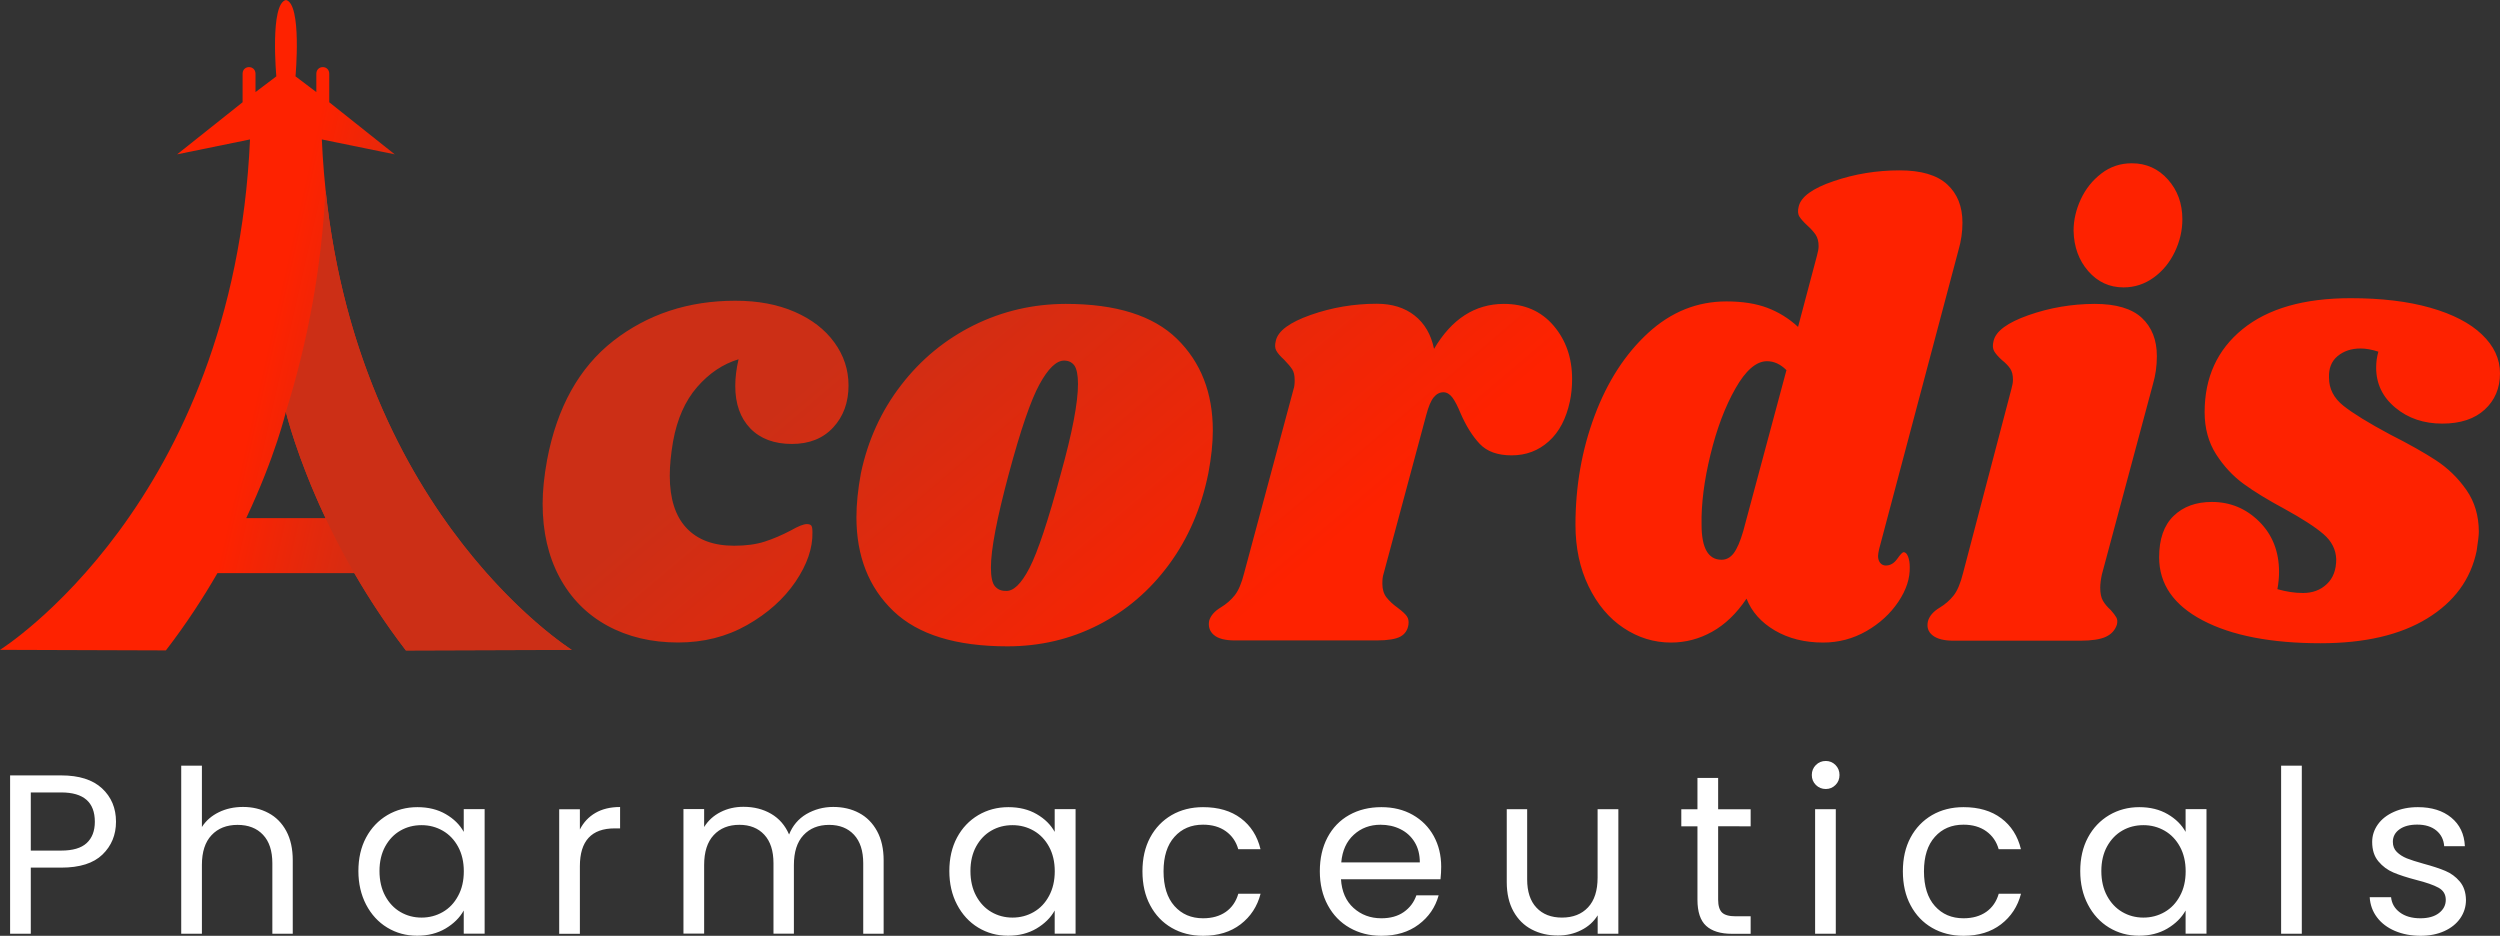 <?xml version="1.0" encoding="utf-8"?>
<!-- Generator: Adobe Illustrator 29.5.0, SVG Export Plug-In . SVG Version: 9.03 Build 0)  -->
<svg version="1.0" id="Layer_1" xmlns:xodm="http://www.corel.com/coreldraw/odm/2003"
	 xmlns="http://www.w3.org/2000/svg" xmlns:xlink="http://www.w3.org/1999/xlink" x="0px" y="0px" viewBox="0 0 363.78 136.17"
	 style="enable-background:new 0 0 363.78 136.17;" xml:space="preserve">
<rect x="0" y="0" width="363.78" height="136.17" fill="#333333" stroke="none"/>
<style type="text/css">
	.st0{fill-rule:evenodd;clip-rule:evenodd;fill:url(#SVGID_1_);}
	.st1{fill-rule:evenodd;clip-rule:evenodd;fill:#CC2F16;}
	.st2{fill:url(#SVGID_00000010279204526400958720000015662458702373960073_);}
	.st3{fill:#FFFFFF;}
</style>
<linearGradient id="SVGID_1_" gradientUnits="userSpaceOnUse" x1="3220.276" y1="-3138.632" x2="3512.296" y2="-3204.512" gradientTransform="matrix(0.08 0 0 -0.08 -218.967 -199.709)">
	<stop  offset="0" style="stop-color:#FE2200"/>
	<stop  offset="1" style="stop-color:#CC2F16"/>
</linearGradient>
<path class="st0" d="M0,94.56c0,0,34-21.22,36.38-74.27l-10.61,2.17l9.53-7.58v-4.14c0-1.3,1.87-1.3,1.88,0v2.66l3.03-2.29
	c0,0-0.96-10.59,1.4-11.11C43.96,0.52,43,11.11,43,11.11l3.03,2.29v-2.66c0.01-1.3,1.88-1.3,1.88,0v4.14l9.53,7.58l-10.61-2.17
	C49.2,73.34,83.2,94.56,83.2,94.56l-24.14,0.08c-2.93-3.82-5.41-7.62-7.5-11.24H31.64c-2.09,3.62-4.57,7.43-7.5,11.24L0,94.56
	L0,94.56z M47.37,75.39c-4.24-9.01-5.77-15.46-5.77-15.46s-1.52,6.46-5.77,15.46H47.37z"/>
<path class="st1" d="M47.37,27.63c-0.57,11.19-2.54,22.02-5.77,32.29l0,0c0,0,4.07,17.27,17.46,34.73l24.14-0.08
	C83.2,94.56,52.35,75.31,47.37,27.63L47.37,27.63z"/>
<linearGradient id="SVGID_00000053530864942295791300000013747423657562290352_" gradientUnits="userSpaceOnUse" x1="5438.369" y1="-3250.915" x2="4895.708" y2="-2609.505" gradientTransform="matrix(0.08 0 0 -0.08 -218.967 -199.709)">
	<stop  offset="0" style="stop-color:#FE2200"/>
	<stop  offset="1" style="stop-color:#CC2F16"/>
</linearGradient>
<path style="fill:url(#SVGID_00000053530864942295791300000013747423657562290352_);" d="M107,43.76c3.29,0,6.17,0.54,8.64,1.62
	c2.48,1.08,4.4,2.56,5.77,4.45c1.37,1.88,2.06,3.97,2.06,6.25c0,2.47-0.74,4.51-2.22,6.11c-1.48,1.61-3.49,2.41-6.02,2.41
	c-2.58,0-4.6-0.76-6.06-2.27c-1.45-1.51-2.18-3.57-2.18-6.16c0-1.23,0.16-2.53,0.48-3.89c-2.26,0.68-4.27,2.02-6.02,4.03
	c-1.75,2.01-2.92,4.65-3.51,7.92c-0.32,1.85-0.48,3.52-0.48,5c0,3.33,0.81,5.87,2.42,7.59c1.62,1.73,3.93,2.59,6.95,2.59
	c1.72,0,3.2-0.2,4.44-0.6c1.24-0.4,2.5-0.94,3.8-1.62c1.08-0.62,1.86-0.93,2.34-0.93c0.32,0,0.54,0.08,0.65,0.23
	c0.11,0.15,0.16,0.48,0.16,0.97c0.05,2.28-0.77,4.68-2.46,7.18c-1.7,2.5-4.04,4.6-7.03,6.3c-2.99,1.7-6.34,2.55-10.06,2.55
	c-3.88,0-7.31-0.82-10.3-2.45c-2.99-1.64-5.3-3.98-6.95-7.04c-1.64-3.06-2.46-6.62-2.46-10.7c0-1.91,0.22-4.04,0.65-6.39
	c1.45-7.66,4.67-13.43,9.65-17.32C94.26,45.71,100.17,43.76,107,43.76L107,43.76z M155.08,44.22c7.32,0,12.72,1.7,16.19,5.09
	c3.47,3.4,5.21,7.84,5.21,13.34c0,1.85-0.22,3.92-0.65,6.21c-1.02,5.06-2.93,9.49-5.73,13.29c-2.8,3.8-6.23,6.73-10.3,8.8
	c-4.07,2.07-8.47,3.1-13.21,3.1c-7.48,0-13.02-1.71-16.6-5.14c-3.58-3.43-5.37-7.98-5.37-13.66c0-1.91,0.22-4.04,0.65-6.39
	c1.02-4.82,2.97-9.09,5.86-12.83c2.88-3.74,6.41-6.64,10.58-8.71C145.89,45.26,150.34,44.23,155.08,44.22L155.08,44.22z
	 M154.84,52.47c-1.13,0-2.33,1.16-3.59,3.47c-1.27,2.32-2.76,6.68-4.48,13.1c-1.72,6.42-2.58,10.93-2.58,13.52
	c0,1.36,0.19,2.27,0.57,2.73c0.38,0.46,0.89,0.69,1.53,0.69c1.13,0.12,2.3-0.99,3.51-3.33c1.21-2.35,2.73-6.92,4.56-13.71
	c1.67-5.99,2.5-10.34,2.5-13.06c0-1.3-0.18-2.19-0.52-2.69C155.98,52.71,155.49,52.47,154.84,52.47L154.84,52.47z M218.82,44.22
	c3.02,0,5.43,1.05,7.23,3.15c1.8,2.1,2.71,4.69,2.71,7.78c0,1.17-0.11,2.25-0.32,3.24c-0.54,2.53-1.56,4.48-3.07,5.83
	c-1.51,1.36-3.31,2.04-5.41,2.04c-2.05,0-3.59-0.56-4.64-1.67c-1.05-1.11-1.98-2.59-2.79-4.45c-0.43-1.05-0.83-1.82-1.21-2.32
	c-0.38-0.49-0.81-0.74-1.29-0.74c-0.54,0-1.01,0.25-1.41,0.74c-0.4,0.49-0.77,1.36-1.09,2.59l-6.22,23.15
	c-0.11,0.31-0.16,0.77-0.16,1.39c0,0.8,0.2,1.47,0.61,1.99s0.96,1.03,1.66,1.53c0.65,0.49,1.08,0.89,1.29,1.2
	c0.22,0.31,0.3,0.71,0.24,1.2c-0.11,0.8-0.5,1.39-1.17,1.76c-0.67,0.37-1.82,0.56-3.43,0.56h-20.68c-1.4,0-2.41-0.26-3.03-0.79
	c-0.62-0.52-0.85-1.22-0.69-2.08c0.22-0.74,0.78-1.39,1.7-1.94c0.81-0.49,1.48-1.08,2.02-1.76c0.54-0.68,1-1.76,1.37-3.24
	l7.19-26.77c0.11-0.31,0.16-0.74,0.16-1.3c0-0.68-0.12-1.2-0.36-1.57s-0.63-0.83-1.17-1.39c-0.54-0.49-0.92-0.93-1.13-1.3
	c-0.22-0.37-0.24-0.86-0.08-1.48c0.32-1.42,2.02-2.67,5.09-3.75c3.07-1.08,6.27-1.62,9.61-1.62c2.21,0,4.04,0.57,5.49,1.71
	c1.45,1.14,2.4,2.76,2.83,4.86C211.23,46.42,214.62,44.23,218.82,44.22L218.82,44.22z M273.44,79.88c-0.11,0.49-0.16,0.83-0.16,1.02
	c0,0.43,0.11,0.77,0.32,1.02s0.48,0.37,0.81,0.37c0.65,0,1.2-0.32,1.66-0.97c0.46-0.65,0.77-0.97,0.93-0.97
	c0.27,0,0.48,0.22,0.65,0.65c0.16,0.43,0.24,0.93,0.24,1.48c0.05,1.67-0.5,3.37-1.66,5.09c-1.16,1.73-2.71,3.15-4.64,4.26
	c-1.94,1.11-4.04,1.67-6.3,1.67c-2.69,0-5.03-0.59-7.03-1.76c-1.99-1.17-3.37-2.72-4.12-4.63c-1.45,2.16-3.12,3.77-5.01,4.82
	c-1.88,1.05-3.88,1.57-5.98,1.57c-2.48,0-4.78-0.71-6.91-2.13c-2.13-1.42-3.82-3.44-5.09-6.07c-1.27-2.62-1.9-5.6-1.9-8.94
	c0-5.62,0.93-10.91,2.79-15.88c1.86-4.97,4.46-8.98,7.79-12.04c3.34-3.06,7.13-4.58,11.39-4.58c2.32,0,4.29,0.31,5.94,0.93
	c1.64,0.62,3.14,1.54,4.48,2.78l2.75-10.37c0.16-0.56,0.24-1.02,0.24-1.39c0-0.68-0.15-1.23-0.44-1.67c-0.3-0.43-0.69-0.86-1.17-1.3
	c-0.54-0.49-0.93-0.93-1.17-1.3c-0.24-0.37-0.28-0.86-0.12-1.48c0.32-1.42,2.02-2.66,5.09-3.7c3.07-1.05,6.27-1.57,9.61-1.57
	c3.12,0,5.42,0.68,6.91,2.04c1.48,1.36,2.22,3.21,2.22,5.56c0,1.36-0.19,2.69-0.57,3.98L273.44,79.88L273.44,79.88z M259.95,53.86
	c-0.86-0.86-1.8-1.3-2.83-1.3c-1.56,0-3.1,1.33-4.6,3.98c-1.51,2.66-2.72,5.87-3.63,9.63c-0.92,3.77-1.35,7.16-1.29,10.19
	c0,3.4,0.97,5.09,2.91,5.09c0.7,0,1.29-0.32,1.78-0.97c0.48-0.65,0.94-1.71,1.37-3.19L259.95,53.86L259.95,53.86z M304.8,44.22
	c3.12,0,5.41,0.68,6.87,2.04c1.45,1.36,2.18,3.21,2.18,5.56c0,1.42-0.19,2.78-0.57,4.08l-7.43,27.69c-0.16,0.74-0.24,1.39-0.24,1.94
	c0,0.8,0.13,1.44,0.4,1.9c0.27,0.46,0.65,0.91,1.13,1.34c0.38,0.43,0.65,0.79,0.81,1.07c0.16,0.28,0.19,0.63,0.08,1.07
	c-0.27,0.8-0.81,1.39-1.62,1.76c-0.81,0.37-2.05,0.56-3.72,0.56h-18.42c-1.4,0-2.42-0.26-3.07-0.79c-0.65-0.52-0.86-1.22-0.65-2.08
	c0.22-0.74,0.78-1.39,1.7-1.94c0.81-0.49,1.48-1.08,2.02-1.76c0.54-0.68,1-1.76,1.37-3.24l7.03-26.77c0.16-0.56,0.24-1.02,0.24-1.39
	c0-0.68-0.13-1.22-0.4-1.62c-0.27-0.4-0.67-0.82-1.21-1.25c-0.54-0.49-0.92-0.93-1.13-1.3s-0.24-0.86-0.08-1.48
	c0.32-1.42,2.02-2.67,5.09-3.75S301.46,44.23,304.8,44.22L304.8,44.22z M310.21,23.76c2.1,0,3.85,0.79,5.25,2.36
	c1.4,1.57,2.1,3.5,2.1,5.79c0,1.61-0.36,3.18-1.09,4.72c-0.73,1.54-1.75,2.79-3.07,3.75c-1.32,0.96-2.79,1.44-4.4,1.44
	c-2.05,0-3.76-0.79-5.13-2.36c-1.37-1.57-2.09-3.53-2.14-5.88c0-1.54,0.35-3.07,1.05-4.58c0.7-1.51,1.7-2.76,2.99-3.75
	C307.06,24.25,308.54,23.76,310.21,23.76L310.21,23.76z M342.05,43.39c4.47,0,8.33,0.46,11.59,1.39c3.26,0.93,5.76,2.22,7.51,3.89
	c1.75,1.67,2.63,3.55,2.63,5.65c0,2.16-0.74,3.92-2.22,5.28c-1.48,1.36-3.54,2.04-6.18,2.04c-2.69,0-4.97-0.77-6.83-2.32
	c-1.86-1.54-2.79-3.49-2.79-5.83c0-0.8,0.11-1.57,0.32-2.32c-0.97-0.31-1.83-0.46-2.58-0.46c-1.35,0-2.46,0.37-3.35,1.11
	c-0.89,0.74-1.31,1.79-1.25,3.15c0,1.61,0.7,2.96,2.1,4.08c1.4,1.11,3.66,2.5,6.78,4.17c2.69,1.36,4.91,2.61,6.66,3.75
	c1.75,1.14,3.23,2.58,4.44,4.31s1.82,3.77,1.82,6.11c0,0.49-0.11,1.42-0.32,2.78c-0.86,4.14-3.26,7.41-7.19,9.82
	c-3.93,2.41-9.1,3.61-15.51,3.61c-7.21,0-12.94-1.11-17.16-3.33c-4.23-2.22-6.34-5.28-6.34-9.17c0-2.66,0.7-4.66,2.1-6.02
	c1.4-1.36,3.26-2.04,5.57-2.04c2.69,0,4.99,0.96,6.91,2.87c1.91,1.91,2.87,4.35,2.87,7.32c0,0.8-0.08,1.64-0.24,2.5
	c1.29,0.37,2.53,0.56,3.72,0.56c1.4,0,2.56-0.43,3.47-1.3c0.92-0.86,1.37-2.07,1.37-3.61c-0.05-1.42-0.67-2.64-1.86-3.66
	c-1.18-1.02-3.07-2.24-5.65-3.66c-2.42-1.3-4.42-2.52-5.98-3.66c-1.56-1.14-2.89-2.58-4-4.31c-1.1-1.73-1.66-3.77-1.66-6.11
	c0-5.06,1.84-9.09,5.53-12.09C330.03,44.89,335.26,43.39,342.05,43.39L342.05,43.39z"/>
<path class="st3" d="M16.88,119.57c0,1.92-0.66,3.51-1.97,4.78c-1.31,1.27-3.31,1.9-6,1.9H4.48v9.62H1.47v-23.04h7.44
	c2.6,0,4.58,0.63,5.93,1.88C16.2,115.97,16.88,117.59,16.88,119.57L16.88,119.57z M8.91,123.77c1.67,0,2.91-0.36,3.7-1.09
	c0.79-0.73,1.19-1.76,1.19-3.11c0-2.84-1.63-4.26-4.89-4.26H4.48v8.46H8.91z M35.36,117.42c1.37,0,2.6,0.29,3.7,0.88
	c1.1,0.58,1.97,1.46,2.6,2.63c0.63,1.17,0.94,2.59,0.94,4.26v10.68h-2.97v-10.25c0-1.81-0.45-3.19-1.36-4.15
	c-0.9-0.96-2.14-1.44-3.7-1.44c-1.59,0-2.85,0.5-3.78,1.49c-0.94,0.99-1.41,2.44-1.41,4.33v10.02h-3.01v-24.46h3.01v8.93
	c0.59-0.93,1.42-1.64,2.46-2.15C32.88,117.68,34.06,117.42,35.36,117.42L35.36,117.42z M52.15,126.75c0-1.85,0.37-3.48,1.12-4.88
	c0.75-1.4,1.78-2.48,3.09-3.26c1.31-0.77,2.77-1.16,4.38-1.16c1.59,0,2.96,0.34,4.13,1.02s2.04,1.54,2.61,2.58v-3.31h3.04v18.12
	h-3.04v-3.37c-0.59,1.06-1.48,1.93-2.66,2.63c-1.18,0.69-2.55,1.04-4.12,1.04c-1.61,0-3.06-0.4-4.36-1.19s-2.32-1.91-3.07-3.34
	C52.53,130.2,52.15,128.57,52.15,126.75L52.15,126.75z M67.49,126.78c0-1.37-0.28-2.56-0.83-3.57c-0.55-1.01-1.29-1.79-2.23-2.33
	c-0.94-0.54-1.97-0.81-3.09-0.81c-1.12,0-2.15,0.26-3.07,0.79c-0.93,0.53-1.66,1.3-2.22,2.31c-0.55,1.01-0.83,2.2-0.83,3.57
	c0,1.39,0.28,2.6,0.83,3.62c0.55,1.02,1.29,1.81,2.22,2.35c0.93,0.54,1.95,0.81,3.07,0.81c1.12,0,2.15-0.27,3.09-0.81
	c0.94-0.54,1.68-1.32,2.23-2.35C67.22,129.34,67.49,128.14,67.49,126.78z M84.38,120.7c0.53-1.04,1.28-1.84,2.26-2.41
	c0.98-0.57,2.18-0.86,3.59-0.86v3.11h-0.79c-3.37,0-5.06,1.83-5.06,5.49v9.85h-3.01v-18.12h3.01V120.7L84.38,120.7z M121.24,117.42
	c1.41,0,2.67,0.29,3.77,0.88c1.1,0.58,1.97,1.46,2.61,2.63c0.64,1.17,0.96,2.59,0.96,4.26v10.68h-2.97v-10.25
	c0-1.81-0.45-3.19-1.34-4.15c-0.89-0.96-2.1-1.44-3.62-1.44c-1.57,0-2.81,0.5-3.74,1.5c-0.93,1-1.39,2.45-1.39,4.35v9.98h-2.97
	v-10.25c0-1.81-0.45-3.19-1.34-4.15c-0.89-0.96-2.1-1.44-3.62-1.44c-1.57,0-2.81,0.5-3.74,1.5c-0.93,1-1.39,2.45-1.39,4.35v9.98
	h-3.01v-18.12h3.01v2.61c0.59-0.95,1.39-1.67,2.4-2.18c1-0.51,2.11-0.76,3.32-0.76c1.52,0,2.87,0.34,4.03,1.02
	c1.17,0.68,2.04,1.69,2.61,3.01c0.51-1.28,1.34-2.27,2.51-2.97C118.51,117.78,119.81,117.42,121.24,117.42L121.24,117.42z
	 M138.14,126.75c0-1.85,0.37-3.48,1.12-4.88c0.75-1.4,1.78-2.48,3.09-3.26c1.31-0.77,2.77-1.16,4.38-1.16
	c1.59,0,2.96,0.34,4.13,1.02s2.04,1.54,2.61,2.58v-3.31h3.04v18.12h-3.04v-3.37c-0.59,1.06-1.48,1.93-2.66,2.63
	c-1.18,0.69-2.55,1.04-4.12,1.04c-1.61,0-3.06-0.4-4.36-1.19c-1.3-0.79-2.32-1.91-3.07-3.34
	C138.51,130.2,138.14,128.57,138.14,126.75L138.14,126.75z M153.48,126.78c0-1.37-0.28-2.56-0.83-3.57
	c-0.55-1.01-1.29-1.79-2.23-2.33c-0.94-0.54-1.97-0.81-3.09-0.81c-1.12,0-2.15,0.26-3.07,0.79c-0.93,0.53-1.66,1.3-2.22,2.31
	c-0.55,1.01-0.83,2.2-0.83,3.57c0,1.39,0.28,2.6,0.83,3.62c0.55,1.02,1.29,1.81,2.22,2.35c0.93,0.54,1.95,0.81,3.07,0.81
	s2.15-0.27,3.09-0.81c0.94-0.54,1.68-1.32,2.23-2.35C153.2,129.34,153.48,128.14,153.48,126.78z M166.24,126.78
	c0-1.87,0.37-3.51,1.12-4.91c0.75-1.4,1.79-2.48,3.12-3.26c1.33-0.77,2.86-1.16,4.58-1.16c2.23,0,4.06,0.54,5.5,1.62
	c1.44,1.08,2.4,2.58,2.86,4.5h-3.24c-0.31-1.1-0.91-1.97-1.8-2.61c-0.89-0.64-2-0.96-3.32-0.96c-1.72,0-3.11,0.59-4.16,1.77
	c-1.06,1.18-1.59,2.85-1.59,5.01c0,2.18,0.53,3.87,1.59,5.06c1.06,1.19,2.45,1.78,4.16,1.78c1.32,0,2.42-0.31,3.31-0.93
	c0.88-0.62,1.49-1.5,1.82-2.64h3.24c-0.48,1.85-1.45,3.33-2.91,4.45c-1.45,1.11-3.27,1.67-5.45,1.67c-1.72,0-3.25-0.39-4.58-1.16
	c-1.33-0.77-2.37-1.86-3.12-3.27C166.61,130.33,166.24,128.67,166.24,126.78L166.24,126.78z M209.71,126.12
	c0,0.57-0.03,1.18-0.1,1.82h-14.48c0.11,1.78,0.72,3.18,1.83,4.18c1.11,1,2.46,1.5,4.05,1.5c1.3,0,2.39-0.3,3.26-0.91
	s1.48-1.42,1.83-2.43h3.24c-0.48,1.74-1.45,3.16-2.91,4.25c-1.45,1.09-3.26,1.64-5.42,1.64c-1.72,0-3.26-0.39-4.61-1.16
	c-1.36-0.77-2.42-1.87-3.19-3.29c-0.77-1.42-1.16-3.07-1.16-4.94c0-1.87,0.37-3.51,1.12-4.93c0.75-1.41,1.8-2.5,3.16-3.26
	s2.91-1.14,4.68-1.14c1.72,0,3.24,0.37,4.56,1.12c1.32,0.75,2.34,1.78,3.06,3.09C209.35,122.98,209.71,124.46,209.71,126.12
	L209.71,126.12z M206.6,125.49c0-1.15-0.25-2.13-0.76-2.96s-1.2-1.45-2.07-1.88c-0.87-0.43-1.83-0.64-2.89-0.64
	c-1.52,0-2.82,0.48-3.88,1.45c-1.07,0.97-1.68,2.31-1.83,4.03C195.16,125.49,206.6,125.49,206.6,125.49z M235.49,117.75v18.12h-3.01
	v-2.68c-0.57,0.93-1.37,1.65-2.4,2.16c-1.02,0.52-2.15,0.78-3.39,0.78c-1.41,0-2.68-0.29-3.8-0.88c-1.12-0.58-2.01-1.46-2.66-2.63
	c-0.65-1.17-0.98-2.59-0.98-4.26v-10.61h2.97v10.21c0,1.78,0.45,3.16,1.36,4.12c0.9,0.96,2.14,1.44,3.7,1.44
	c1.61,0,2.88-0.5,3.8-1.49c0.93-0.99,1.39-2.44,1.39-4.33v-9.95L235.49,117.75L235.49,117.75z M250.01,120.23v10.68
	c0,0.88,0.19,1.5,0.56,1.87c0.37,0.36,1.02,0.55,1.95,0.55h2.22v2.55h-2.71c-1.68,0-2.93-0.39-3.77-1.16
	c-0.84-0.77-1.26-2.04-1.26-3.8v-10.68h-2.35v-2.48H247v-4.56h3.01v4.56h4.73v2.48L250.01,120.23L250.01,120.23z M265.68,114.81
	c-0.57,0-1.06-0.2-1.45-0.59c-0.4-0.4-0.59-0.88-0.59-1.45c0-0.57,0.2-1.06,0.59-1.45c0.4-0.4,0.88-0.59,1.45-0.59
	c0.55,0,1.02,0.2,1.41,0.59c0.39,0.4,0.58,0.88,0.58,1.45c0,0.57-0.19,1.06-0.58,1.45C266.7,114.61,266.23,114.81,265.68,114.81z
	 M267.13,117.75v18.12h-3.01v-18.12H267.13z M276.89,126.78c0-1.87,0.37-3.51,1.12-4.91c0.75-1.4,1.79-2.48,3.12-3.26
	c1.33-0.77,2.86-1.16,4.58-1.16c2.23,0,4.06,0.54,5.5,1.62c1.44,1.08,2.4,2.58,2.86,4.5h-3.24c-0.31-1.1-0.91-1.97-1.8-2.61
	c-0.89-0.64-2-0.96-3.32-0.96c-1.72,0-3.11,0.59-4.16,1.77c-1.06,1.18-1.59,2.85-1.59,5.01c0,2.18,0.53,3.87,1.59,5.06
	c1.06,1.19,2.45,1.78,4.16,1.78c1.32,0,2.42-0.31,3.31-0.93c0.88-0.62,1.49-1.5,1.82-2.64h3.24c-0.48,1.85-1.45,3.33-2.91,4.45
	c-1.45,1.11-3.27,1.67-5.45,1.67c-1.72,0-3.25-0.39-4.58-1.16c-1.33-0.77-2.37-1.86-3.12-3.27
	C277.26,130.33,276.89,128.67,276.89,126.78L276.89,126.78z M302.7,126.75c0-1.85,0.37-3.48,1.12-4.88c0.75-1.4,1.78-2.48,3.09-3.26
	c1.31-0.77,2.77-1.16,4.38-1.16c1.59,0,2.96,0.34,4.13,1.02c1.17,0.68,2.04,1.54,2.61,2.58v-3.31h3.04v18.12h-3.04v-3.37
	c-0.59,1.06-1.48,1.93-2.66,2.63c-1.18,0.69-2.55,1.04-4.12,1.04c-1.61,0-3.06-0.4-4.36-1.19s-2.32-1.91-3.07-3.34
	S302.7,128.57,302.7,126.75L302.7,126.75z M318.04,126.78c0-1.37-0.28-2.56-0.83-3.57c-0.55-1.01-1.29-1.79-2.23-2.33
	c-0.94-0.54-1.97-0.81-3.09-0.81c-1.12,0-2.15,0.26-3.07,0.79s-1.66,1.3-2.22,2.31c-0.55,1.01-0.83,2.2-0.83,3.57
	c0,1.39,0.28,2.6,0.83,3.62c0.55,1.02,1.29,1.81,2.22,2.35c0.93,0.54,1.95,0.81,3.07,0.81s2.15-0.27,3.09-0.81
	c0.94-0.54,1.68-1.32,2.23-2.35C317.77,129.34,318.04,128.14,318.04,126.78z M334.94,111.41v24.46h-3.01v-24.46H334.94z
	 M352.23,136.17c-1.39,0-2.63-0.24-3.74-0.71c-1.1-0.47-1.97-1.13-2.61-1.98s-0.99-1.82-1.06-2.93h3.11
	c0.09,0.9,0.51,1.64,1.27,2.21s1.76,0.86,2.99,0.86c1.15,0,2.05-0.25,2.71-0.76c0.66-0.51,0.99-1.15,0.99-1.92
	c0-0.79-0.35-1.38-1.06-1.77s-1.8-0.77-3.27-1.14c-1.34-0.35-2.44-0.71-3.29-1.07c-0.85-0.36-1.58-0.9-2.18-1.62
	c-0.61-0.72-0.91-1.66-0.91-2.83c0-0.93,0.28-1.77,0.83-2.55c0.55-0.77,1.33-1.38,2.35-1.83c1.01-0.45,2.17-0.68,3.47-0.68
	c2.01,0,3.63,0.51,4.86,1.52c1.23,1.01,1.9,2.4,1.98,4.16h-3.01c-0.07-0.95-0.45-1.71-1.14-2.28c-0.69-0.57-1.62-0.86-2.79-0.86
	c-1.08,0-1.94,0.23-2.58,0.69c-0.64,0.46-0.96,1.07-0.96,1.82c0,0.59,0.19,1.09,0.58,1.47c0.39,0.39,0.87,0.69,1.45,0.93
	c0.58,0.23,1.39,0.49,2.43,0.78c1.3,0.35,2.36,0.7,3.17,1.04c0.81,0.34,1.52,0.85,2.1,1.54c0.58,0.68,0.89,1.58,0.91,2.68
	c0,0.99-0.28,1.88-0.83,2.68c-0.55,0.79-1.33,1.42-2.33,1.87C354.68,135.94,353.53,136.17,352.23,136.17L352.23,136.17z"/>
</svg>
